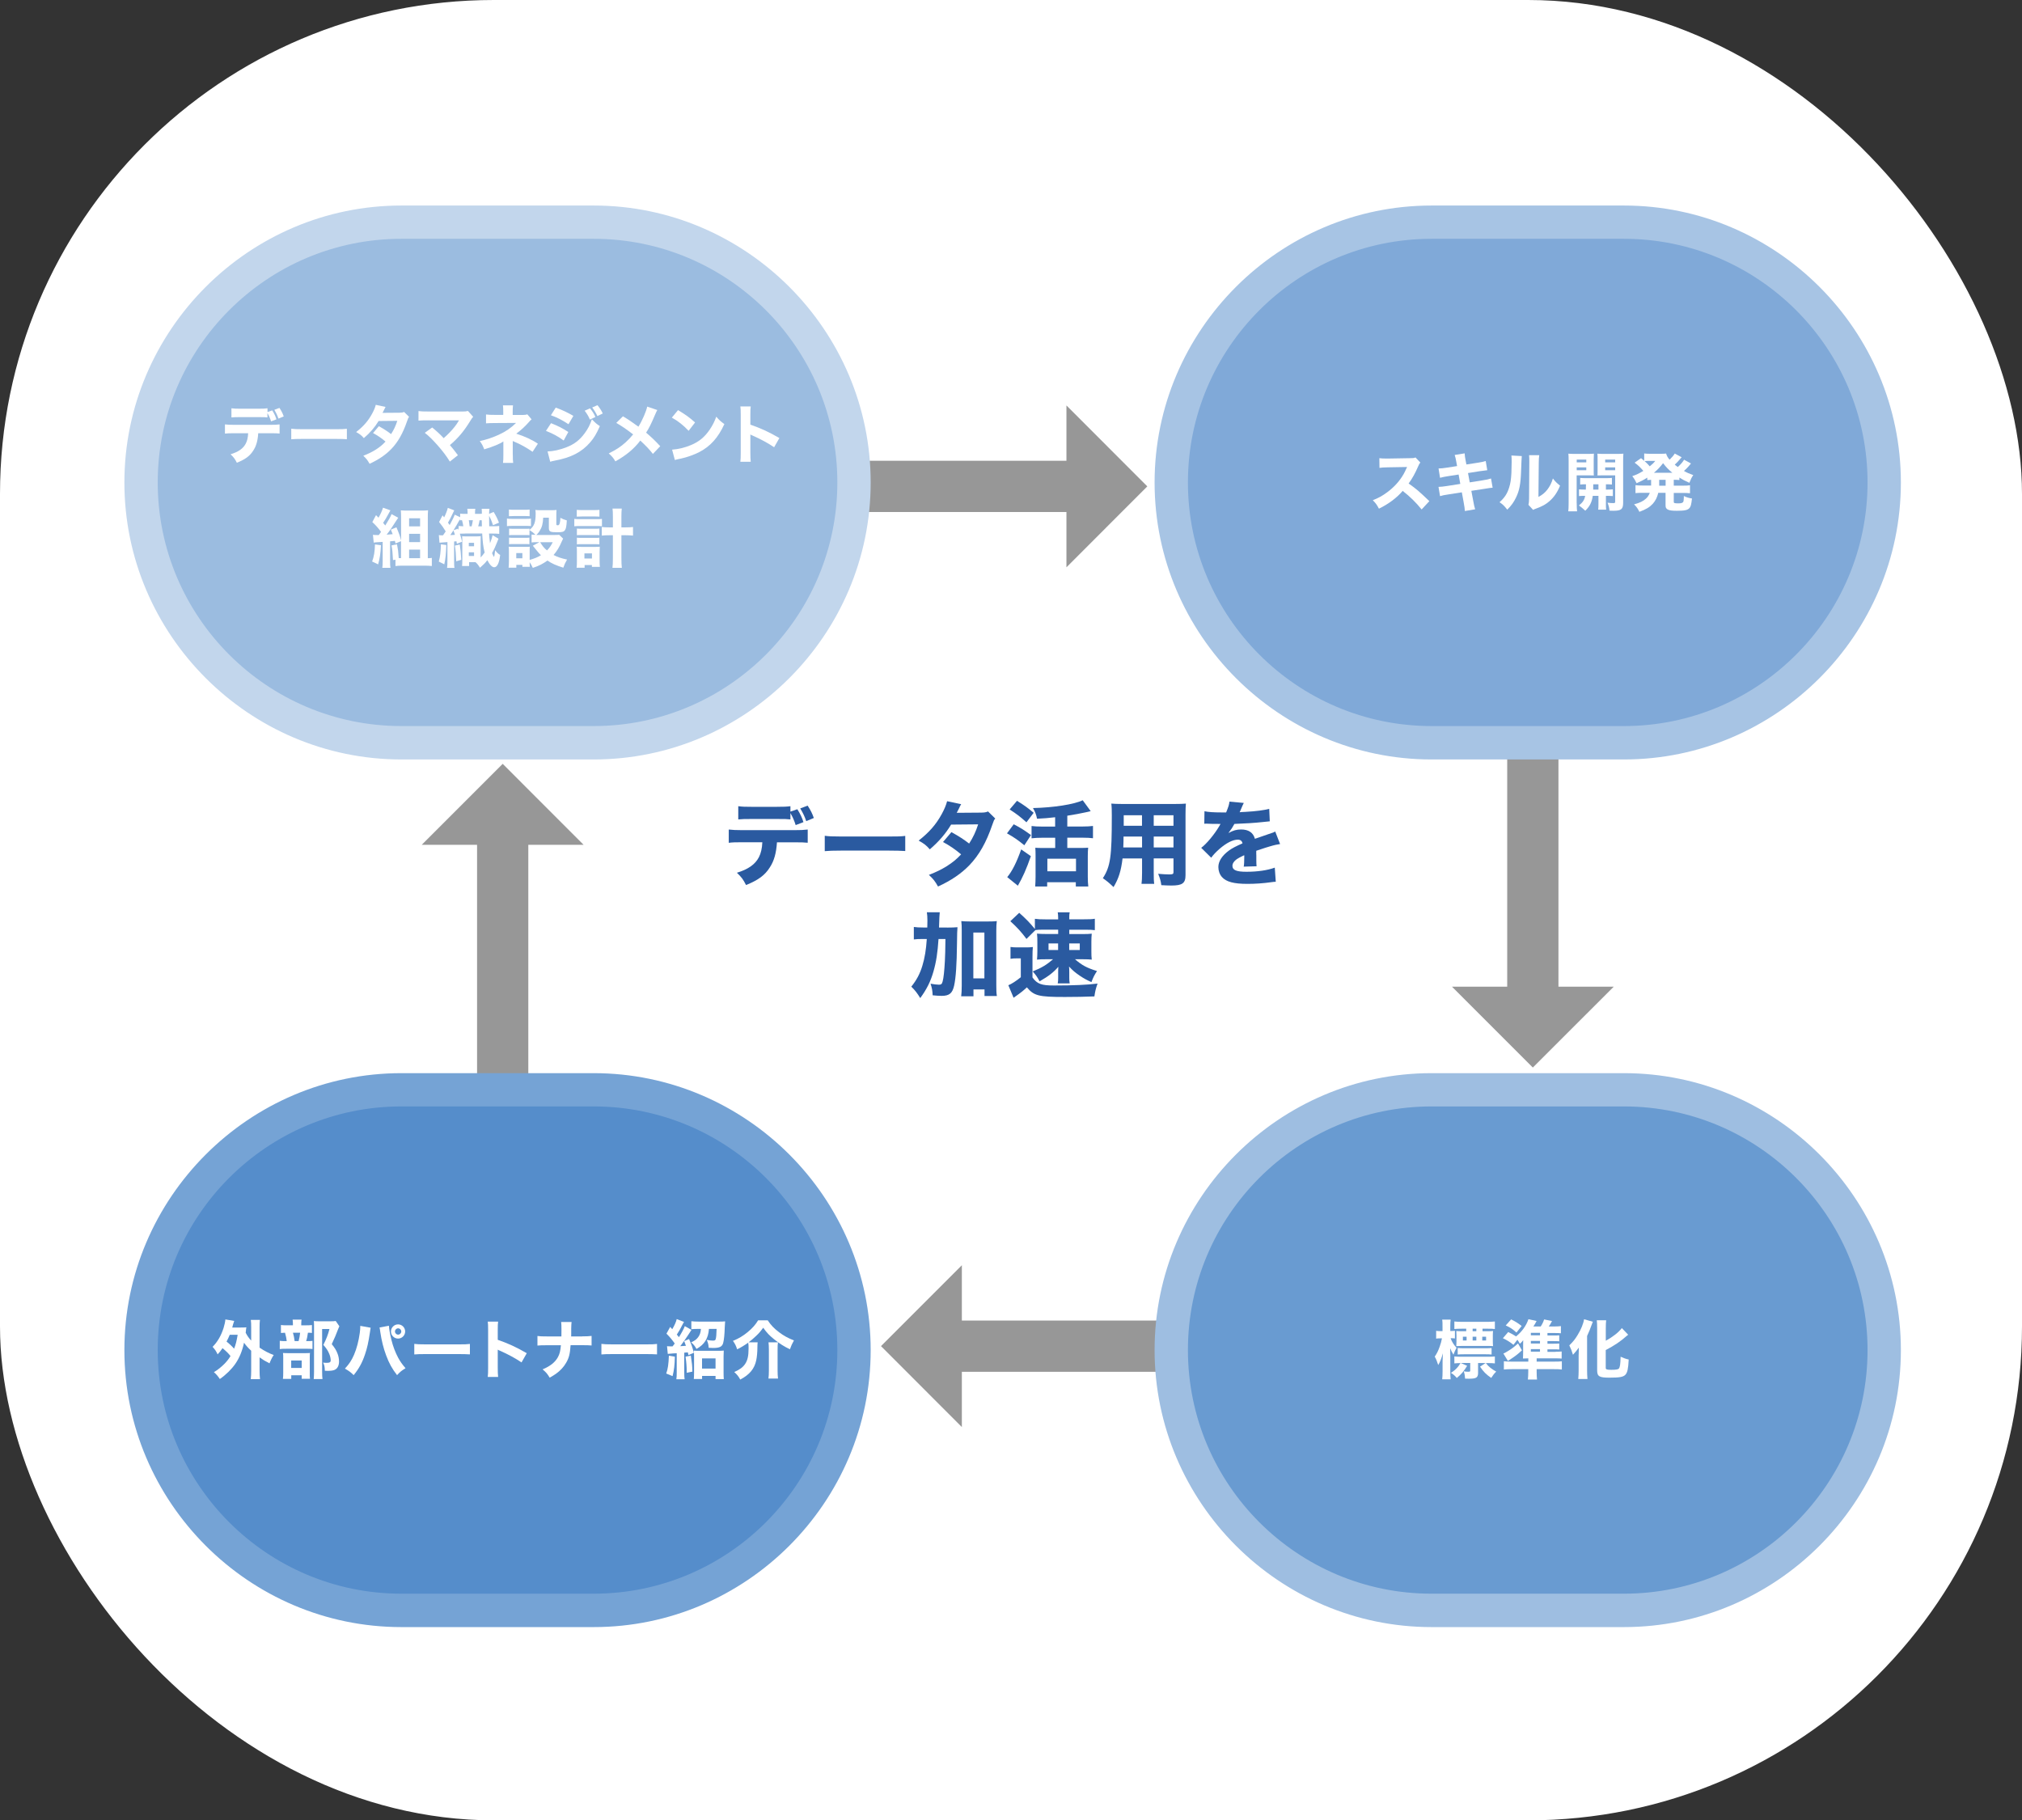 <?xml version="1.0" encoding="UTF-8"?>
<svg id="_レイヤー_2" data-name="レイヤー 2" xmlns="http://www.w3.org/2000/svg" viewBox="0 0 327.54 294.84">
  <rect x="0" y="0" width="327.54" height="294.84" fill="#333333" stroke="none"/>
  <defs>
    <style>
      .cls-1 {
        fill: #979797;
      }

      .cls-2 {
        fill: #9bbce0;
      }

      .cls-3 {
        fill: #fff;
      }

      .cls-4 {
        fill: #9ebee1;
      }

      .cls-5 {
        fill: #558dcb;
      }

      .cls-6 {
        fill: #2a5aa0;
      }

      .cls-7 {
        fill: #75a3d5;
      }

      .cls-8 {
        fill: #80a9d8;
      }

      .cls-9 {
        fill: #699bd1;
      }

      .cls-10 {
        fill: #c2d6ec;
      }

      .cls-11 {
        fill: #a7c4e4;
      }

      .cls-12 {
        fill: none;
        stroke: #979797;
        stroke-linecap: square;
        stroke-miterlimit: 10;
        stroke-width: 8.3px;
      }
    </style>
  </defs>
  <g id="_レイヤー_1-2" data-name="レイヤー 1">
    <g>
      <rect class="cls-3" y="0" width="327.54" height="294.84" rx="80" ry="80"/>
      <g>
        <line class="cls-12" x1="103.79" y1="78.78" x2="174.51" y2="78.78"/>
        <polygon class="cls-1" points="172.75 65.67 172.75 91.89 185.85 78.78 172.75 65.67"/>
      </g>
      <g>
        <line class="cls-12" x1="216.58" y1="218.04" x2="154.05" y2="218.04"/>
        <polygon class="cls-1" points="155.81 231.14 155.81 204.93 142.71 218.03 155.81 231.14"/>
      </g>
      <g>
        <line class="cls-12" x1="248.3" y1="115.25" x2="248.3" y2="161.57"/>
        <polygon class="cls-1" points="261.41 159.81 235.2 159.81 248.3 172.91 261.41 159.81"/>
      </g>
      <g>
        <line class="cls-12" x1="81.43" y1="180.66" x2="81.43" y2="135.07"/>
        <polygon class="cls-1" points="68.32 136.83 94.53 136.83 81.43 123.72 68.32 136.83"/>
      </g>
      <g>
        <path class="cls-2" d="m65,120.3c-23.25,0-42.16-18.91-42.16-42.16s18.91-42.16,42.16-42.16h31.17c23.25,0,42.16,18.91,42.16,42.16s-18.91,42.16-42.16,42.16h-31.17Z"/>
        <path class="cls-10" d="m96.18,38.68c21.76,0,39.46,17.7,39.46,39.46s-17.7,39.46-39.46,39.46h-31.17c-21.76,0-39.46-17.7-39.46-39.46s17.7-39.46,39.46-39.46h31.17m0-5.39h-31.17c-24.67,0-44.86,20.19-44.86,44.86s20.19,44.86,44.86,44.86h31.17c24.67,0,44.86-20.19,44.86-44.86s-20.19-44.86-44.86-44.86h0Z"/>
      </g>
      <g>
        <path class="cls-9" d="m231.88,260.83c-23.25,0-42.16-18.91-42.16-42.16s18.91-42.16,42.16-42.16h31.17c23.25,0,42.16,18.91,42.16,42.16s-18.91,42.16-42.16,42.16h-31.17Z"/>
        <path class="cls-4" d="m263.06,179.21c21.76,0,39.46,17.7,39.46,39.46s-17.7,39.46-39.46,39.46h-31.17c-21.76,0-39.46-17.7-39.46-39.46s17.7-39.46,39.46-39.46h31.17m0-5.39h-31.17c-24.67,0-44.86,20.19-44.86,44.86s20.19,44.86,44.86,44.86h31.17c24.67,0,44.86-20.19,44.86-44.86s-20.19-44.86-44.86-44.86h0Z"/>
      </g>
      <g>
        <path class="cls-8" d="m231.88,120.3c-23.25,0-42.16-18.91-42.16-42.16s18.91-42.16,42.16-42.16h31.17c23.25,0,42.16,18.91,42.16,42.16s-18.91,42.16-42.16,42.16h-31.17Z"/>
        <path class="cls-11" d="m263.06,38.68c21.76,0,39.46,17.7,39.46,39.46s-17.7,39.46-39.46,39.46h-31.17c-21.76,0-39.46-17.7-39.46-39.46s17.7-39.46,39.46-39.46h31.17m0-5.39h-31.17c-24.67,0-44.86,20.19-44.86,44.86s20.19,44.86,44.86,44.86h31.17c24.67,0,44.86-20.19,44.86-44.86s-20.19-44.86-44.86-44.86h0Z"/>
      </g>
      <g>
        <path class="cls-5" d="m65,260.83c-23.25,0-42.16-18.91-42.16-42.16s18.91-42.16,42.16-42.16h31.17c23.25,0,42.16,18.91,42.16,42.16s-18.91,42.16-42.16,42.16h-31.17Z"/>
        <path class="cls-7" d="m96.18,179.21c21.76,0,39.46,17.7,39.46,39.46s-17.7,39.46-39.46,39.46h-31.17c-21.76,0-39.46-17.7-39.46-39.46s17.7-39.46,39.46-39.46h31.17m0-5.39h-31.17c-24.67,0-44.86,20.19-44.86,44.86s20.19,44.86,44.86,44.86h31.17c24.67,0,44.86-20.19,44.86-44.86s-20.19-44.86-44.86-44.86h0Z"/>
      </g>
      <g>
        <path class="cls-3" d="m41.83,70.17c-.08,1.22-.32,2.08-.81,2.82-.55.87-1.3,1.42-2.65,1.96-.33-.64-.49-.86-1.02-1.37,1.28-.39,2.05-.93,2.47-1.75.22-.41.35-.98.38-1.66h-2.29c-.69,0-1.05.01-1.47.06v-1.49c.48.05.79.07,1.49.07h5.83c.73,0,1.03-.01,1.53-.07v1.48c-.47-.04-.65-.05-1.5-.05h-1.95Zm1.5-2.56c-.38-.04-.57-.05-1.51-.05h-2.86c-.68,0-1.1.01-1.47.05v-1.48c.48.06.75.07,1.49.07h2.81c.82,0,1.11-.01,1.54-.07v.61l.77-.27c.35.57.52.93.68,1.45l-.87.33c-.14-.48-.36-.96-.59-1.34v.7Zm1.78.2c-.19-.55-.33-.85-.67-1.43l.83-.31c.34.53.52.88.69,1.38l-.85.35Z"/>
        <path class="cls-3" d="m47.18,69.44c.46.06.84.08,1.89.08h5.23c1.04,0,1.42-.01,1.89-.07v1.69c-.41-.03-1.09-.05-1.9-.05h-5.22c-.9,0-1.49.02-1.89.06v-1.71Z"/>
        <path class="cls-3" d="m62.46,65.9c-.1.18-.13.23-.27.53-.09.19-.12.26-.23.44l2.73-.02c.36-.01.54-.03.77-.13l.81.8c-.14.17-.15.19-.33.7-.68,1.99-1.48,3.39-2.57,4.52-.91.94-2.04,1.7-3.5,2.38-.35-.62-.53-.84-1.02-1.3.86-.34,1.36-.59,1.97-.96.69-.44,1.12-.79,1.63-1.34-.7-.59-1.25-.96-2.02-1.38l.94-1.11c.91.51,1.39.83,1.98,1.28.44-.68.75-1.34,1.01-2.15l-3.03.03c-.63,1.03-1.35,1.88-2.39,2.77-.42-.48-.63-.63-1.25-.98,1.18-.92,1.94-1.79,2.58-2.96.3-.55.5-1.02.6-1.45l1.58.34Z"/>
        <path class="cls-3" d="m69.36,68.08c-.82,0-1.12.01-1.57.05v-1.55c.43.06.8.07,1.6.07h5.62c.38,0,.55-.02.79-.09l.85.95c-.16.17-.22.25-.46.64-.99,1.64-1.99,2.83-3.31,3.94.48.56.73.89,1.3,1.64l-1.31,1.03c-.6-.97-1.14-1.67-1.99-2.64-.82-.92-1.32-1.42-2.07-2.02l1.2-.86c.8.65,1.37,1.19,1.86,1.73.67-.59,1.22-1.15,1.71-1.76.3-.37.5-.66.7-1.01q.06-.1.07-.12h-5Z"/>
        <path class="cls-3" d="m83.07,73.67c0,.65.01.98.06,1.31h-1.65c.05-.36.06-.69.06-1.32v-2.16c-.53.38-1.68.86-3.1,1.28-.25-.63-.35-.83-.72-1.34,1.07-.23,2.07-.56,3.09-1.03,1.12-.51,1.99-1.12,2.79-1.91l-3.43.02c-.67,0-1.05.02-1.44.05v-1.44c.47.06.7.07,1.46.07h1.33v-.46c0-.53-.01-.8-.05-1.08h1.63c-.04.33-.05.63-.05,1.06v.49h1.69c.3,0,.5-.03.68-.1l.69.81q-.17.13-.45.46c-.61.69-1.28,1.31-2.03,1.86,1.37.44,2.63,1.02,3.5,1.63l-.86,1.31c-.98-.68-1.93-1.21-2.96-1.64-.12-.04-.14-.06-.25-.11v2.25Z"/>
        <path class="cls-3" d="m89.25,68.54c1.14.44,1.9.84,2.81,1.43l-.75,1.38c-.85-.63-1.77-1.13-2.87-1.56l.82-1.25Zm-.56,4.58c.93-.02,1.99-.26,3.08-.68,1.27-.5,2.13-1.16,2.93-2.25.55-.74.86-1.35,1.18-2.28.58.61.76.76,1.29,1.11-.54,1.23-.95,1.92-1.58,2.64-1.37,1.58-3.09,2.46-5.73,2.95-.32.06-.52.11-.73.18l-.43-1.66Zm1.34-7.1c1.12.41,1.97.83,2.85,1.34l-.79,1.35c-1.02-.67-1.89-1.12-2.85-1.45l.79-1.25Zm5.56.13c.39.49.6.82.86,1.39l-.89.42c-.25-.57-.43-.88-.85-1.44l.88-.38Zm1.19-.52c.35.41.65.88.86,1.34l-.87.42c-.23-.49-.43-.84-.84-1.39l.85-.37Z"/>
        <path class="cls-3" d="m106.48,66.4c-.12.22-.18.32-.38.8-.63,1.49-.98,2.18-1.44,2.88.95.81,1.37,1.21,2.29,2.19l-1.19,1.25c-.55-.71-1.11-1.3-2.04-2.16-1,1.32-2.26,2.38-4.04,3.37-.32-.56-.49-.76-1.07-1.29,1.21-.6,1.92-1.06,2.74-1.8.45-.41.84-.82,1.21-1.28-1.16-.89-1.85-1.36-2.73-1.86l1.08-1.07c.89.53,1.28.8,2.51,1.68.62-.99,1.27-2.5,1.42-3.25l1.63.55Z"/>
        <path class="cls-3" d="m109.84,66.43c1.33.81,1.92,1.24,2.75,2l-1.04,1.35c-.86-.91-1.72-1.59-2.72-2.14l1.01-1.22Zm-.97,6.4c.95-.06,2.13-.34,3.08-.75,1.31-.55,2.23-1.32,3.04-2.53.46-.69.74-1.25,1.04-2.06.49.57.67.74,1.31,1.2-1.02,2.21-2.24,3.57-4.04,4.52-.83.43-2.01.86-3.01,1.07q-.26.05-.45.09c-.24.05-.3.07-.52.14l-.45-1.69Z"/>
        <path class="cls-3" d="m119.93,74.79c.05-.39.06-.75.06-1.46v-6.12c0-.73-.01-1.02-.06-1.38h1.68c-.05.39-.06.63-.06,1.38v1.57c1.6.55,3.02,1.19,4.7,2.17l-.85,1.49c-.92-.63-2.27-1.36-3.46-1.88-.2-.08-.24-.1-.39-.19v2.98c0,.66.02,1.04.06,1.44h-1.68Z"/>
        <path class="cls-3" d="m61.71,88.31c-.07,1.38-.19,2.16-.46,3.1l-.97-.46c.3-.8.43-1.6.46-2.77l.97.13Zm2.37-.25c-.05-.22-.06-.28-.11-.46-.1.01-.19.02-.24.03q-.22.02-.54.05v3.16c0,.56,0,.8.06,1.13h-1.32c.05-.34.06-.59.06-1.13v-3.07q-.16.01-.96.06c-.19.01-.31.02-.49.06l-.13-1.27c.18.03.34.04.68.04h.27c.16-.2.23-.3.37-.51-.47-.64-.94-1.16-1.42-1.59l.6-1.12c.2.2.26.26.4.41.31-.52.63-1.21.73-1.62l1.2.43q-.06.1-.26.48c-.39.73-.55.98-.92,1.55q.14.18.35.42c.59-.93.86-1.43,1.02-1.84l1.08.59c-.08.11-.14.2-.29.43-.54.87-1.23,1.88-1.59,2.31.23-.01.55-.04.98-.08-.1-.28-.14-.37-.3-.74l.91-.37c.39.92.58,1.42.75,2.13v-3.82c0-.39-.01-.7-.04-1.06.35.03.63.04,1.03.04h2.31c.48,0,.82-.01,1.07-.05-.03.39-.04.68-.04,1.13v6.63h.09c.21,0,.41-.02.56-.05v1.32c-.32-.04-.71-.06-1.12-.06h-3.69c-.4,0-.79.02-1.08.06v-1.03l-.4.07c-.05-1.09-.11-1.74-.24-2.38l.89-.18c.17.88.2,1.07.28,2.24h.37v-2.75l-.92.39Zm2.19-2.8h1.78v-1.31h-1.78v1.31Zm0,2.55h1.78v-1.35h-1.78v1.35Zm0,2.6h1.78v-1.39h-1.78v1.39Z"/>
        <path class="cls-3" d="m72.3,88.28c-.06,1.52-.12,2.13-.33,3.12l-.89-.44c.22-.8.32-1.62.34-2.8l.88.12Zm3.08-1.86c-.32,0-.65.01-.89.02.21.69.24.77.36,1.3l-.84.33-.07-.4c-.22.02-.34.04-.38.04v2.98c0,.67,0,.97.06,1.29h-1.2c.05-.33.06-.64.06-1.29v-2.89c-.74.05-1.18.08-1.29.1l-.1-1.23c.17.03.27.04.49.04.03,0,.12,0,.19-.01.25-.35.26-.37.43-.63-.32-.54-.65-1-1.07-1.52l.56-1.08.26.33c.25-.5.53-1.22.59-1.54l1.04.4q-.12.21-.38.79c-.19.4-.38.78-.63,1.2q.17.24.27.39c.42-.75.7-1.32.82-1.68l.88.41v-.58c.22.03.38.04.63.04h.58c0-.45-.01-.57-.05-.82h1.3c-.04.24-.05.36-.05.82h.5c.3,0,.41,0,.61-.02,0-.5-.01-.55-.03-.8h1.26c-.04.3-.05.43-.06.82l.74-.31c.37.62.61,1.07.86,1.74l-.97.4c-.22-.69-.37-1.04-.63-1.51,0,.8,0,.88.02,1.69h.46c.6,0,.87-.01,1.16-.05v1.28c-.35-.04-.58-.05-1.16-.05h-.49q.01.3.16,1.57c.2-.51.36-1,.42-1.3l.95.56q-.05.12-.19.49c-.2.54-.6,1.41-.85,1.85.12.29.28.61.3.61.06,0,.14-.44.2-1.09.31.41.45.55.81.78-.14,1.3-.49,1.99-.96,1.99-.34,0-.72-.39-1.12-1.15-.37.49-.5.61-1.19,1.23-.2-.35-.44-.67-.72-.9h-1.04v.62h-1.14c.03-.25.04-.54.04-.89v-3.05c0-.46-.01-.63-.03-.89.16.02.28.03.63.03h1.75c.26,0,.42-.01.64-.03-.02.22-.02.38-.02.9v2.54c.24-.25.39-.43.65-.79-.23-.93-.32-1.67-.4-3.09h-2.71Zm-2.11-.24c-.07.12-.12.2-.33.49.28-.01.53-.02.75-.04-.07-.25-.09-.33-.24-.72q-.05.08-.19.28Zm1.03-.98c.25.02.41.03.75.04-.05-.33-.11-.66-.21-.99-.14.01-.19.01-.33.03v-.19c-.54.97-.58,1.04-1.05,1.79l.74-.26c.04.11.06.15.09.25v-.67Zm.18,3c.12.84.18,1.36.24,2.47l-.82.24c-.05-1.27-.09-1.73-.21-2.54l.79-.17Zm1.92-2.95c.07-.28.15-.66.2-.99h-.66c.05.28.06.33.13.99h.33Zm-.46,3.23h.85v-.56h-.85v.56Zm0,1.57h.85v-.59h-.85v.59Zm2.12-4.8c0-.44,0-.54-.02-.98-.09,0-.13-.01-.35-.01-.06.37-.11.57-.23.99h.6Z"/>
        <path class="cls-3" d="m82.12,83.99c.25.04.44.05.84.05h2.21c.43,0,.62-.01.84-.04v1.21c-.25-.03-.32-.03-.8-.03h-2.25c-.37,0-.6.01-.84.04v-1.23Zm4,2.59c.22.03.33.04.63.04-.31-.3-.66-.58-.98-.77v.84c-.22-.03-.32-.03-.63-.03h-2.02c-.31,0-.46.01-.65.03v-1.07c.2.02.33.03.65.03h2.02c.34,0,.46,0,.63-.03v.21c.76-.59,1-1.22,1-2.6,0-.24,0-.4-.05-.63.26.03.49.04.82.04h1.75c.36,0,.59-.01.86-.04-.02.23-.03.46-.03.82v1.5c0,.12.06.16.27.16q.35,0,.39-1.21c.36.2.63.3,1.04.42-.06.97-.13,1.35-.32,1.6-.19.26-.44.32-1.28.32-1.11,0-1.31-.11-1.31-.71v-1.65h-.92c-.04.97-.19,1.54-.58,2.16-.17.26-.29.41-.53.64h3c.37,0,.57-.01.7-.03l.64.62q-.06.12-.21.44c-.42.98-.79,1.58-1.34,2.21.63.33,1.25.55,2.19.74-.29.5-.44.83-.61,1.32-1.21-.38-1.91-.7-2.57-1.16-.71.52-1.39.87-2.37,1.19-.17-.38-.29-.6-.51-.92,0,.42.01.52.03.75h-1.21v-.32h-.98v.46h-1.25c.03-.34.05-.67.05-1.02v-1.58c0-.33,0-.52-.04-.8.25.02.44.03.79.03h1.97c.38,0,.5,0,.66-.03-.02.21-.02.35-.02.72v1.42c.71-.2,1.3-.43,1.83-.76-.23-.22-.37-.38-.52-.56q-.68-.86-.8-.98l1.06-.57h-.43c-.35,0-.58.01-.83.04v-1.27Zm-3.68-4.05c.29.03.46.04.9.04h1.55c.44,0,.61-.01.9-.04v1.08c-.29-.02-.49-.03-.9-.03h-1.55c-.39,0-.65.01-.9.03v-1.08Zm.02,4.55c.2.02.33.03.65.03h2.02c.33,0,.46-.01.63-.03v1.07c-.22-.03-.31-.03-.65-.03h-2.01c-.32,0-.43,0-.64.03v-1.07Zm1.17,3.35h.99v-.85h-.99v.85Zm3.87-2.61c.38.63.62.93,1.11,1.33.39-.4.61-.71.93-1.33h-2.04Z"/>
        <path class="cls-3" d="m93.03,84.04c.25.04.49.05.87.05h2.74c.4,0,.61-.01.87-.04v1.19c-.23-.03-.4-.04-.87-.04h-2.75c-.34,0-.58.01-.86.04v-1.2Zm1.67,7.92h-1.3c.04-.29.05-.6.05-.98v-1.63c0-.33,0-.51-.04-.8.21.03.33.03.73.03h2.38c.31,0,.46-.01.64-.03-.02.23-.03.45-.03.79v1.57c0,.4.01.68.05.91h-1.3v-.3h-1.18v.44Zm-1.27-9.38c.27.03.48.04.92.04h1.84c.44,0,.63-.01.91-.04v1.1c-.27-.02-.51-.03-.91-.03h-1.84c-.39,0-.66.01-.92.03v-1.1Zm.02,3.03c.23.03.31.03.65.03h2.36c.36,0,.41,0,.63-.03v1.08c-.22-.03-.3-.03-.63-.03h-2.36c-.32,0-.43,0-.65.03v-1.08Zm0,1.48c.18.02.32.03.65.03h2.36c.34,0,.42,0,.63-.03v1.08c-.19-.02-.31-.03-.65-.03h-2.35c-.32,0-.42,0-.64.03v-1.08Zm1.22,3.37h1.22v-.83h-1.22v.83Zm4.61-6.81c0-.62-.01-.89-.06-1.28h1.5c-.04.37-.06.67-.06,1.28v1.77h.62c.57,0,.91-.02,1.26-.06v1.39c-.43-.04-.8-.06-1.28-.06h-.6v3.68c0,.73.02,1.16.07,1.6h-1.52c.05-.39.07-.83.07-1.6v-3.68h-.52c-.44,0-.91.02-1.28.06v-1.39c.33.04.71.06,1.27.06h.53v-1.77Z"/>
      </g>
      <g>
        <path class="cls-3" d="m230.29,82.52c-.88-1.1-1.91-2.11-3.07-3.01-.92,1.09-2.28,2.12-3.85,2.88-.34-.65-.49-.85-.99-1.37.91-.36,1.52-.69,2.29-1.26,1.14-.83,2.05-1.83,2.71-2.99.13-.23.31-.6.55-1.13l-3.02.05c-.86.02-1.05.03-1.45.09l-.02-1.57c.33.05.62.06,1.26.06h.2l3.52-.06c.57,0,.62-.01.87-.12l.79.83c-.13.14-.22.28-.34.58-.5,1.16-.96,1.99-1.56,2.81,1.33.95,1.59,1.18,3.36,2.86l-1.25,1.34Z"/>
        <path class="cls-3" d="m235.92,74.88q-.15-.86-.28-1.19l1.62-.26c.01.33.05.63.16,1.19l.12.61,1.82-.28c.67-.1.91-.16,1.31-.28l.25,1.49q-.45.04-1.3.17l-1.82.29.28,1.51,2.07-.33c.68-.1.96-.17,1.38-.3l.26,1.49q-.36.02-1.35.19l-2.1.32.29,1.54c.14.81.2,1.03.33,1.45l-1.67.28c-.01-.3-.07-.78-.2-1.45l-.29-1.58-2.23.35c-.64.1-.88.14-1.3.27l-.25-1.5c.42-.01.68-.04,1.36-.14l2.17-.34-.27-1.52-1.61.25c-.72.11-.84.14-1.4.28l-.24-1.51c.46-.01.64-.03,1.39-.14l1.61-.25-.11-.59Z"/>
        <path class="cls-3" d="m246.51,73.89q-.04.31-.11,2.34c-.07,2.15-.27,3.22-.82,4.35-.36.75-.74,1.29-1.42,1.97-.5-.63-.69-.82-1.25-1.21.79-.7,1.24-1.36,1.55-2.37.22-.68.31-1.28.37-2.38.02-.51.04-1.21.04-1.77s-.01-.77-.04-1.04l1.67.09Zm2.83-.15c-.06.42-.07.55-.08,1.25l-.05,5.5c.64-.35,1.02-.66,1.42-1.16.42-.54.7-1.09.92-1.83.42.54.59.7,1.16,1.16-.43,1.07-.98,1.87-1.71,2.51-.6.52-1.13.82-2.18,1.21-.26.09-.34.12-.47.21l-.76-.82c.07-.29.09-.5.1-.99l.04-5.81v-.29c0-.45-.01-.69-.04-.95h1.67Z"/>
        <path class="cls-3" d="m255.41,81.51c0,.62.02,1,.06,1.31h-1.43c.04-.32.06-.66.06-1.33v-6.83c0-.57-.01-.85-.04-1.18.28.03.55.04,1.05.04h2.03c.55,0,.79-.01,1.05-.04-.02.32-.03.58-.03.96v1.66c0,.5,0,.67.02.91-.24-.01-.58-.02-.9-.02h-1.88v4.51Zm0-6.62h1.55v-.45h-1.55v.45Zm0,1.27h1.55v-.46h-1.55v.46Zm.37,3.1c.32.03.55.04,1.11.04q.01-.33.02-.86c-.42,0-.67.01-.94.04v-1.07c.27.03.57.04,1.07.04h2.95c.53,0,.84-.01,1.12-.04v1.07c-.28-.03-.5-.04-.97-.04v.86c.58,0,.8-.01,1.12-.04v1.09c-.34-.03-.56-.04-1.12-.04v1.36c0,.48.01.67.04.88h-1.29c.03-.26.04-.42.04-.88v-1.36h-.92c-.15,1.03-.47,1.68-1.21,2.41q-.57-.53-1.03-.85c.64-.51.89-.91,1.01-1.56-.51,0-.76.01-1,.04v-1.09Zm2.31-.82q0,.19-.01.52v.34h.85v-.86h-.84Zm4.84,2.99c0,1.05-.31,1.3-1.61,1.3-.24,0-.34,0-.6-.02-.06-.56-.13-.82-.32-1.29.38.05.59.07.93.07.26,0,.31-.04.31-.26v-4.24h-1.97c-.36,0-.56.01-.9.02.02-.26.02-.44.02-.91v-1.66c0-.38,0-.66-.03-.96.28.03.53.04,1.05.04h2.11c.51,0,.78-.01,1.05-.04-.03.36-.04.62-.04,1.16v6.79Zm-2.91-6.54h1.62v-.45h-1.62v.45Zm0,1.27h1.62v-.46h-1.62v.46Z"/>
        <path class="cls-3" d="m267.46,78.67c0-.12,0-.18,0-.95-.24.01-.38.02-.62.04v-.4c-.54.35-.93.55-1.73.91-.21-.45-.38-.74-.7-1.15.7-.24,1.04-.4,1.79-.85-.54-.63-.88-.94-1.41-1.33l1.04-.73c.27.23.35.3.51.43v-1.19c.23.03.5.05.91.05h1.77c.47,0,.63-.01.87-.04.11.39.26.64.56,1,.38-.37.66-.7.84-1l1.12.6q-.06.06-.23.26c-.26.32-.6.68-.89.94.19.16.29.24.5.38.44-.4.79-.8,1.01-1.18l1.12.61q-.08.08-.43.51c-.16.18-.46.49-.71.7.53.3.85.44,1.51.67-.27.39-.38.62-.63,1.25-.81-.36-1.08-.51-1.62-.85v.4c-.3-.03-.56-.04-.91-.04v.95h1.51c.53,0,.79-.01,1.12-.06v1.29c-.33-.04-.63-.05-1.12-.05h-1.51v1.36c0,.19.02.24.13.28.08.03.3.05.56.05.48,0,.68-.05.82-.2.05-.05.09-.2.1-.41,0-.02,0-.12.02-.33,0-.05,0-.13,0-.25.49.23.84.33,1.32.4-.11,1-.19,1.27-.39,1.53-.28.35-.79.46-2.04.46-.75,0-1.18-.05-1.44-.18-.18-.08-.3-.2-.36-.35-.04-.1-.05-.2-.05-.48v-1.9h-1.18c-.17.72-.45,1.29-.89,1.78-.52.56-1.07.89-2.17,1.3-.25-.52-.46-.82-.86-1.21.94-.25,1.47-.51,1.93-.93.29-.26.46-.54.62-.94h-1.2c-.49,0-.79.01-1.12.05v-1.29c.33.05.59.06,1.12.06h1.39Zm-.5-4.02c-.18,0-.42.01-.56.03.39.36.59.55.84.85.54-.44.63-.55.9-.88h-1.18Zm3.94,1.92c-.63-.51-.98-.87-1.5-1.55-.51.66-.92,1.09-1.48,1.55h2.97Zm-2.13,1.15q0,.76,0,.95h1.04v-.95h-1.03Z"/>
      </g>
      <g>
        <path class="cls-3" d="m40.67,218.76c-.49-.45-.83-.84-1.14-1.28-.29,1.34-.74,2.44-1.39,3.39-.62.9-1.51,1.78-2.53,2.49-.32-.48-.59-.8-.96-1.11.63-.37,1.19-.83,1.75-1.39.36-.38.66-.75.94-1.22-.37-.46-.62-.71-1.29-1.28-.33.48-.46.64-.8,1.01-.25-.54-.4-.76-.81-1.22.83-.85,1.38-1.82,1.78-3.07.14-.45.27-1.03.29-1.37l1.43.24c-.05.14-.09.27-.18.55-.02.08-.07.26-.14.52h1.43c.39,0,.58-.01.86-.03-.04.2-.05.31-.08.61q-.01.12-.03.27c.28.53.5.84.89,1.27v-2.12c0-.58-.01-.85-.06-1.24h1.48c-.05.4-.06.64-.06,1.24v3.26c.76.52,1.57.94,2.29,1.19-.28.41-.48.83-.68,1.35-.82-.42-1-.54-1.61-.97v2.1c0,.65.02.96.07,1.43h-1.5c.05-.46.07-.84.07-1.43v-3.18Zm-3.45-2.58c-.18.43-.3.71-.52,1.11.44.35.89.77,1.22,1.16.28-.7.41-1.26.58-2.26h-1.28Z"/>
        <path class="cls-3" d="m49.61,214.66c.45,0,.66-.01.92-.04v1.28c-.17-.03-.32-.04-.65-.04-.08.58-.14.91-.29,1.36h.17c.43,0,.66-.01.86-.04v1.32c-.22-.03-.49-.04-.79-.04h-3.46c-.52,0-.75.01-1.05.05v-1.34c.28.04.52.05,1.06.05h.06c-.03-.39-.14-.94-.27-1.36-.33.01-.46.02-.66.04v-1.29c.24.04.46.05.98.05h.96v-.23c0-.27-.02-.49-.05-.69h1.45c-.03.21-.05.4-.05.68v.24h.83Zm-2.44,8.68h-1.34c.04-.32.05-.57.05-.99v-2.37c0-.39,0-.61-.04-.84.25.02.45.03.84.03h2.78c.44,0,.61-.01.75-.03-.02.19-.03.31-.03.71v2.71c0,.34,0,.55.04.76h-1.35v-.57h-1.69v.58Zm0-1.77h1.7v-1.21h-1.7v1.21Zm1.2-4.35c.13-.51.19-.84.25-1.36h-1.17c.13.44.19.71.28,1.36h.64Zm6.6-2.4c-.07.14-.11.24-.19.44-.28.76-.64,1.62-1.04,2.45.52.65.72.98.91,1.47.18.42.27.92.27,1.35,0,.69-.28,1.19-.77,1.37-.26.1-.62.14-1.11.14-.09,0-.21,0-.42-.02-.02-.65-.07-.91-.28-1.32.22.03.38.04.55.04.51,0,.68-.1.68-.41,0-.29-.09-.7-.23-1.03-.21-.51-.43-.86-.96-1.47.49-.96.76-1.68.99-2.57h-1.19v6.88c0,.57.02.93.06,1.23h-1.42c.03-.37.05-.77.05-1.19v-7.38c0-.31,0-.53-.03-.83.28.03.51.04.85.04h1.86c.41,0,.6-.01.83-.05l.59.85Z"/>
        <path class="cls-3" d="m60.04,215.03q-.04.18-.13.86c-.22,1.49-.44,2.49-.79,3.5-.45,1.33-.96,2.27-1.83,3.34-.54-.52-.74-.67-1.42-1.05.71-.77,1.09-1.35,1.48-2.25.44-1.03.75-2.23.93-3.53.06-.44.08-.76.08-1.04v-.11l1.67.3Zm2.96-.3c.04.59.17,1.34.41,2.31.24.99.63,2.02,1.08,2.86.33.61.63,1.04,1.2,1.71-.64.39-.86.57-1.37,1.12-.8-1.02-1.29-1.91-1.77-3.2-.43-1.13-.75-2.45-.94-3.74-.05-.4-.09-.62-.13-.77l1.52-.29Zm2.63.93c0,.63-.52,1.15-1.15,1.15s-1.15-.52-1.15-1.15.52-1.15,1.15-1.15,1.15.51,1.15,1.15Zm-1.65,0c0,.28.23.51.51.51s.51-.23.51-.51-.23-.51-.51-.51-.51.23-.51.51Z"/>
        <path class="cls-3" d="m67.11,217.67c.46.06.84.08,1.89.08h5.23c1.04,0,1.42-.01,1.89-.07v1.69c-.41-.03-1.09-.05-1.9-.05h-5.22c-.9,0-1.49.02-1.89.06v-1.71Z"/>
        <path class="cls-3" d="m79.01,223.02c.05-.39.06-.75.06-1.46v-6.12c0-.73-.01-1.02-.06-1.38h1.68c-.05.39-.06.63-.06,1.38v1.57c1.6.55,3.02,1.19,4.7,2.17l-.85,1.49c-.92-.63-2.27-1.36-3.46-1.88-.2-.08-.24-.1-.39-.19v2.98c0,.66.02,1.04.06,1.44h-1.68Z"/>
        <path class="cls-3" d="m94.3,216.45c.72,0,.99-.01,1.53-.07v1.55c-.38-.04-.81-.05-1.51-.05h-1.89c-.1,1.44-.27,2.08-.73,2.86-.39.68-.95,1.28-1.64,1.77-.3.21-.53.35-1.02.63-.39-.65-.58-.87-1.15-1.34,1.27-.54,2.01-1.14,2.48-1.97.29-.54.4-.97.49-1.94h-2.33c-.66,0-1.08.01-1.47.05v-1.55c.48.06.67.07,1.5.07h2.38c.01-.55.01-.88.01-.99,0-.73-.01-1.03-.05-1.35h1.69q-.05.35-.06,1.05c0,.37,0,.67,0,.92q-.01.26-.01.37h1.81Z"/>
        <path class="cls-3" d="m97.42,217.67c.46.06.84.08,1.89.08h5.23c1.04,0,1.42-.01,1.89-.07v1.69c-.41-.03-1.09-.05-1.9-.05h-5.22c-.9,0-1.49.02-1.89.06v-1.71Z"/>
        <path class="cls-3" d="m109.32,219.73c-.03,1.36-.12,2.15-.37,3.16l-1.03-.42c.27-.73.38-1.52.43-2.89l.97.16Zm-1.28-1.69c.2.03.27.03.91.03.17-.22.18-.23.35-.46-.46-.65-.74-.99-1.34-1.6l.6-1.09.34.37c.38-.65.63-1.22.72-1.64l1.18.46c-.06.08-.09.14-.17.29-.41.82-.66,1.26-.99,1.76q.22.26.34.42c.44-.7.82-1.4.95-1.79l1.08.61c-.07.09-.11.15-.44.68-.52.8-.97,1.45-1.38,1.96.45-.02.65-.03.92-.06-.06-.2-.12-.36-.28-.76l.79-.34c.43,1.04.46,1.08.78,2.23l-.88.37q-.05-.22-.1-.44c-.31.03-.5.04-.58.05v3.19c0,.57.01.77.06,1.12h-1.34c.05-.34.06-.57.06-1.12v-3.1q-.14.01-.54.03-.72.05-.91.08l-.12-1.25Zm3.87,1.53c.2,1.36.22,1.59.25,2.59l-.92.19v-.24c0-.71-.06-1.5-.19-2.37l.86-.18Zm1.2-4.33c-.46,0-.83.02-1.12.05v-1.29c.35.04.77.06,1.2.06h3.27c.43,0,.77-.01,1-.04q-.03.21-.06.96c-.03,1.14-.12,2.04-.25,2.52-.16.62-.57.83-1.63.83-.17,0-.32-.01-.72-.03-.04-.53-.11-.84-.32-1.28.41.08.74.12.99.12.29,0,.4-.05.46-.23.08-.25.13-.76.15-1.67h-1.24c-.12,1.56-.72,2.52-2.02,3.25-.23-.44-.48-.74-.86-1.07.6-.28.85-.46,1.13-.83.27-.36.41-.77.45-1.35h-.44Zm.61,8.12h-1.33c.03-.32.04-.66.04-1.11v-2.52c0-.42-.01-.68-.04-.97.23.02.45.03.84.03h3.12c.46,0,.68-.01.89-.04-.02.26-.03.57-.03.99v2.55c0,.46.01.81.04,1.08h-1.34v-.51h-2.18v.49Zm0-1.69h2.19v-1.65h-2.19v1.65Z"/>
        <path class="cls-3" d="m122.73,217.42c-.03.25-.03.41-.04.8,0,.77-.08,1.62-.19,2.11-.29,1.37-1.07,2.32-2.59,3.12-.27-.51-.5-.8-.97-1.22.9-.4,1.38-.76,1.75-1.29.4-.59.57-1.3.57-2.52,0-.45,0-.66-.06-.95-.6.43-1.2.8-1.79,1.08-.2-.61-.34-.89-.68-1.37.95-.38,1.63-.8,2.39-1.42.76-.63,1.25-1.18,1.69-1.91h1.55c.51.77.99,1.29,1.85,1.94.75.57,1.46.95,2.4,1.32-.31.55-.44.83-.65,1.43-.91-.42-1.64-.89-2.52-1.58-.81-.65-1.23-1.09-1.81-1.91-.45.62-.7.91-1.15,1.33-.37.36-.83.75-1.22,1.04h1.48Zm3.29,0c-.05.33-.06.61-.06,1.19v3.39c0,.5.02.87.07,1.29h-1.55c.05-.39.07-.77.07-1.28v-3.42c0-.45-.02-.83-.06-1.17h1.53Z"/>
      </g>
      <g>
        <path class="cls-3" d="m233.67,214.82c0-.52,0-.81-.05-1.08h1.37c-.04.28-.06.58-.06,1.07v.77h.16c.25,0,.41-.01.59-.04v1.25c-.18-.03-.36-.04-.56-.04h-.14c.19.55.52,1.08.96,1.55-.21.38-.33.65-.5,1.12-.23-.36-.33-.58-.53-1.05.02.56.02.84.02,1.21v2.54c0,.54.02.94.06,1.29h-1.37c.04-.36.06-.76.06-1.29v-1.68c0-.22.02-.66.05-1.25-.24.87-.49,1.5-.76,1.9-.18-.58-.32-.94-.56-1.36.33-.48.54-.89.79-1.58.19-.52.31-.97.38-1.38h-.26c-.31,0-.51.01-.68.05v-1.27c.19.04.36.05.68.05h.35v-.76Zm2.84,5.96c-.28,0-.65.02-.92.05v-1.13c.32.04.59.05,1.12.05h4.33c.51,0,.79-.01,1.11-.04v1.12c-.31-.04-.63-.05-1.1-.05h-.36c.45.58.89.94,1.68,1.38-.32.31-.54.59-.81,1.02-.81-.55-1.26-1-1.81-1.82l.9-.59h-1.22v1.63c0,.34-.09.58-.27.71-.2.14-.53.2-1.18.2q-.07,0-.65-.01c-.03-.46-.08-.76-.22-1.19.26.05.49.07.67.07.34,0,.38-.02.38-.22v-1.2h-1.54l1.04.46c-.53.88-.92,1.34-1.67,1.97-.35-.4-.55-.57-.96-.83.53-.33.84-.6,1.19-1.04.12-.16.19-.25.37-.57h-.09Zm.3-5.57c-.54,0-.89.02-1.22.05v-1.22c.33.04.71.06,1.22.06h4.07c.53,0,.92-.02,1.27-.06v1.22c-.3-.04-.65-.05-1.17-.05h-.83v.41h.75c.39,0,.69-.01.96-.04-.03.21-.04.37-.04.72v.98c0,.35.01.54.04.75-.31-.02-.55-.03-.99-.03h-3.99c-.4,0-.7.01-.98.03.02-.21.03-.44.03-.72v-1.03c0-.27-.01-.52-.03-.7.27.03.56.04.95.04h.66v-.41h-.71Zm-.68,3.12c.32.04.59.05,1.07.05h3.34c.51,0,.76-.01,1.08-.04v1.05c-.3-.03-.53-.04-.99-.04h-3.45c-.5,0-.77.01-1.05.04v-1.06Zm.84-1.82v.61h.6v-.61h-.6Zm2.18-.89v-.41h-.6v.41h.6Zm0,1.5v-.61h-.6v.61h.6Zm1.58,0v-.61h-.62v.61h.62Z"/>
        <path class="cls-3" d="m252,218.94c.42,0,.68-.01.97-.04v1.15c-.27-.03-.54-.04-1.05-.04h-3v.53h2.88c.58,0,.87-.01,1.2-.05v1.33c-.39-.05-.73-.06-1.34-.06h-2.74v.42c0,.55.02.87.06,1.26h-1.48c.04-.4.06-.73.06-1.25v-.43h-2.61c-.61,0-.95.02-1.34.06v-1.34c.31.04.62.06,1.16.06h2.8v-.53c-.35,0-.61.01-.87.03.02-.35.03-.57.03-1.05v-1.18c0-.27,0-.55.01-.74-.19.26-.28.35-.54.58-.16-.3-.22-.4-.4-.66l-.64.83c-.59-.48-1.04-.75-1.71-1.07l.86-1c.57.28.85.43,1.27.71.95-.76,1.63-1.7,2.01-2.79l1.32.29c-.24.45-.28.53-.52.89h1.19c.27-.42.42-.74.55-1.14l1.28.26q-.07.12-.29.52c-.06.09-.12.2-.24.36h.91c.38,0,.79-.02,1.06-.06v1.16c-.27-.03-.53-.04-.89-.04h-1.29v.4h1.02c.52,0,.68-.01.89-.03v.97c-.24-.02-.41-.03-.89-.03h-1.02v.42h1.01c.47,0,.63-.01.9-.03v.97c-.29-.02-.46-.03-.89-.03h-1.02v.41h1.32Zm-5.47-.22c-.7.66-1.18,1.02-2.27,1.71l-.73-1.2c.16-.06.3-.13.51-.26.77-.45,1.15-.72,1.86-1.37l.64,1.12Zm-1.73-5.01c.72.36,1.07.58,1.69,1.06l-.84,1.06c-.64-.57-1.02-.82-1.74-1.15l.88-.98Zm4.66,2.57v-.4h-1.48v.4h1.48Zm-1.48,1.33h1.48v-.42h-1.48v.42Zm0,1.32h1.48v-.41h-1.48v.41Z"/>
        <path class="cls-3" d="m255.73,219.39c0-.26,0-.37.02-1.12-.21.31-.6.8-.95,1.16-.2-.65-.29-.91-.59-1.52.62-.6.94-1,1.36-1.7.54-.87.93-1.84,1.03-2.53l1.42.4c-.11.3-.13.36-.22.58-.25.68-.35.94-.71,1.73v5.62c0,.43.02.92.06,1.35h-1.49c.04-.45.06-.87.06-1.36v-2.6Zm4.38,2.17c0,.25.19.31.89.31.77,0,1.14-.06,1.25-.22.17-.23.24-.69.27-1.9.5.23.88.36,1.31.45-.07,1.5-.21,2.11-.53,2.46-.34.37-.93.48-2.59.48s-1.99-.2-1.99-1.21v-6.79c0-.55-.02-.99-.06-1.3h1.52c-.04.31-.06.72-.06,1.3v2.02c1.12-.61,2.08-1.36,2.6-2.05l1.03,1.08c-.07.05-.1.07-.19.14-1.08.96-2.02,1.59-3.45,2.34v2.86Z"/>
      </g>
      <g>
        <path class="cls-6" d="m125.86,136.43c-.12,1.76-.46,3.01-1.17,4.08-.79,1.26-1.88,2.05-3.84,2.84-.48-.93-.7-1.24-1.48-1.99,1.85-.57,2.96-1.35,3.57-2.53.31-.6.51-1.42.55-2.41h-3.32c-1,0-1.53.01-2.12.09v-2.15c.69.07,1.14.1,2.15.1h8.43c1.06,0,1.5-.02,2.21-.1v2.14c-.69-.06-.94-.07-2.17-.07h-2.83Zm2.17-3.71c-.55-.06-.82-.07-2.18-.07h-4.14c-.99,0-1.58.01-2.12.07v-2.14c.69.09,1.09.1,2.15.1h4.07c1.18,0,1.6-.02,2.23-.1v.88l1.12-.39c.51.82.75,1.35.99,2.09l-1.26.48c-.21-.69-.52-1.39-.85-1.94v1.02Zm2.57.28c-.27-.79-.48-1.23-.97-2.06l1.2-.45c.49.76.75,1.27,1,2l-1.23.51Z"/>
        <path class="cls-6" d="m133.59,135.37c.67.09,1.21.12,2.74.12h7.57c1.51,0,2.05-.01,2.74-.1v2.45c-.6-.04-1.58-.07-2.75-.07h-7.55c-1.3,0-2.15.03-2.74.09v-2.48Z"/>
        <path class="cls-6" d="m155.7,130.25c-.15.25-.19.33-.39.76-.13.27-.18.37-.33.64l3.95-.03c.52-.01.78-.04,1.12-.19l1.17,1.15c-.21.24-.22.27-.48,1.02-.99,2.89-2.14,4.9-3.72,6.55-1.32,1.36-2.95,2.47-5.07,3.44-.51-.9-.76-1.21-1.48-1.88,1.24-.49,1.97-.85,2.86-1.39,1-.64,1.62-1.14,2.36-1.94-1.02-.85-1.81-1.39-2.93-2l1.36-1.6c1.32.73,2.02,1.2,2.87,1.85.64-.99,1.09-1.94,1.46-3.11l-4.38.04c-.91,1.5-1.96,2.72-3.45,4.01-.61-.69-.91-.91-1.81-1.42,1.7-1.33,2.81-2.59,3.74-4.29.43-.79.72-1.48.87-2.09l2.29.49Z"/>
        <path class="cls-6" d="m164.21,133.51c1.14.58,1.76.99,2.8,1.75l-1.08,1.65c-1.06-.87-1.69-1.3-2.81-1.93l1.09-1.47Zm2.78,5.16c-.73,2.11-1.35,3.48-2.11,4.79l-1.72-1.39c.81-.99,1.5-2.35,2.26-4.49l1.57,1.09Zm-2.24-8.96c1.29.81,1.67,1.09,2.69,1.94l-1.17,1.54c-.96-.87-1.55-1.33-2.72-2.08l1.2-1.41Zm4.07,5.98c-.66,0-1.21.03-1.72.09v-1.99c.48.06.99.09,1.7.09h2.12v-1.51c-1.2.13-1.67.18-2.93.24-.15-.7-.28-1.06-.66-1.73,3.32-.07,6.68-.6,8.06-1.26l1.29,1.76q-.28.07-.81.19c-.51.13-2.12.42-2.98.55v1.75h2.44c.73,0,1.27-.03,1.72-.09v1.99c-.43-.06-.99-.09-1.72-.09h-2.44v1.66h2.17c.54,0,.96-.01,1.21-.04-.04.37-.06.82-.06,1.33v3.38c0,.6.03,1.17.08,1.57h-2.02v-.69h-4.64v.69h-1.94c.03-.4.06-1.06.06-1.58v-3.42c0-.46-.01-.9-.04-1.27.36.03.67.04,1.23.04h1.99v-1.66h-2.11Zm.84,5.43h4.64v-2.03h-4.64v2.03Z"/>
        <path class="cls-6" d="m186.89,141.32c0,.91.01,1.36.08,1.84h-2.06c.06-.46.09-.9.09-1.82v-2.3h-3.16c-.24,2.02-.63,3.26-1.46,4.64-.79-.75-1.03-.94-1.73-1.44,1.23-1.9,1.45-3.47,1.45-10.11,0-.87-.01-1.42-.08-1.97.55.04.94.06,1.75.06h8.54c.9,0,1.32-.02,1.79-.06-.04.48-.06.91-.06,1.79v9.79c0,1.32-.51,1.69-2.29,1.69-.42,0-1.17-.03-1.63-.06-.09-.67-.21-1.11-.51-1.84.69.06,1.33.1,1.78.1.58,0,.7-.06.7-.36v-2.24h-3.2v2.29Zm-4.89-5.82c0,.64-.01.97-.04,1.76h3.04v-1.76h-2.99Zm2.99-3.45h-2.96v1.7h2.96v-1.7Zm5.1,1.7v-1.7h-3.2v1.7h3.2Zm-3.2,3.51h3.2v-1.76h-3.2v1.76Z"/>
        <path class="cls-6" d="m195.13,131.4c.55.13,1.51.19,2.74.19h.75c.37-.9.48-1.26.54-1.75l2.32.21q-.1.16-.55,1.24c-.06.13-.06.15-.12.27.22-.03.27-.03.93-.06,1.78-.1,3.01-.27,3.86-.49l.09,2.02q-.46.04-1.18.12c-1.09.13-3.04.25-4.55.3-.28.52-.49.84-.97,1.48.78-.43,1.32-.58,2.06-.58,1.21,0,1.96.51,2.23,1.51.13-.04.4-.13.79-.27.58-.21.66-.24,1.33-.46.85-.28.91-.3,1.17-.45l.79,2.03c-.43.06-.93.16-1.69.39q-.36.09-2.17.7v.49s.01.27.01.27v.75c0,.45.01.7.04,1l-2.08.06c.06-.28.09-.94.09-1.73,0-.01,0-.06-.02-.12-.61.28-.91.45-1.2.64-.46.33-.7.7-.7,1.08,0,.69.64.96,2.27.96,1.81,0,3.42-.24,4.59-.67l.16,2.29c-.28.01-.34.01-.75.07-1.26.18-2.59.27-3.84.27-2.2,0-3.44-.33-4.13-1.11-.37-.42-.58-1-.58-1.62,0-.93.6-1.85,1.73-2.68.49-.36,1.15-.7,2.18-1.15-.08-.4-.33-.6-.76-.6-.81,0-1.82.51-2.95,1.48-.61.54-.99.94-1.36,1.44l-1.62-1.6c.84-.61,2.14-2.17,2.92-3.5.13-.25.15-.27.22-.37-.84,0-.96,0-1.39-.01-.28-.02-.52-.02-.57-.02-.13,0-.22,0-.25-.01h-.21c-.06,0-.13,0-.22.01l.03-2.02Z"/>
        <path class="cls-6" d="m153.38,150.24c.78,0,1.24-.02,1.72-.06q-.06.54-.08,2.68c-.04,3.39-.18,5.5-.46,6.77-.28,1.26-.79,1.67-2.03,1.67-.36,0-.85-.03-1.45-.09-.04-.81-.1-1.12-.34-1.88.57.1,1.03.16,1.36.16.36,0,.48-.1.6-.54.15-.52.28-1.76.36-3.29.06-1.32.06-1.38.09-3.57h-1.12c-.15,2.21-.37,3.71-.82,5.26-.45,1.58-1.06,2.83-2.14,4.31-.48-.79-.87-1.3-1.45-1.85.85-1.06,1.39-2.06,1.79-3.38.39-1.29.6-2.57.72-4.34h-.64c-.64,0-1.03.01-1.46.07v-2.02c.4.06.87.09,1.64.09h.54q.02-.4.02-1.11c0-.6-.03-.97-.09-1.36h2.09q-.06.36-.12,2.47h1.29Zm4.29,11.13h-1.97c.06-.45.09-1.03.09-1.73v-8.88c0-.69-.01-1.09-.07-1.57.45.04.78.06,1.38.06h2.98c.64,0,.99-.01,1.39-.06-.06.49-.08.88-.08,1.57v8.81c0,.79.01,1.26.09,1.75h-2v-1.06h-1.79v1.12Zm0-2.9h1.79v-7.43h-1.79v7.43Z"/>
        <path class="cls-6" d="m163.69,153.38c.42.06.66.07,1.21.07h1.26c.45,0,.79-.01,1.15-.06-.04.45-.06.82-.06,1.66v3.27c.76,1.05,1.44,1.3,3.47,1.3,3.19,0,5.4-.1,7.07-.31-.31.9-.37,1.17-.51,2.08-1.32.06-3.26.09-4.79.09-4.25,0-4.99-.19-6.15-1.56-.54.51-.94.84-1.9,1.51-.04.03-.06.03-.25.18l-.85-2.03c.51-.19,1.35-.75,2.02-1.3v-3.05h-.7c-.37,0-.6.01-.97.07v-1.93Zm3.95-4.56c.51.07.93.09,1.75.09h2.02v-.27c0-.31-.03-.66-.07-.87h1.94c-.06.25-.07.48-.07.76v.37h2.41c.87,0,1.23-.01,1.73-.09v1.85c-.46-.06-.75-.07-1.39-.07h-2.75v.7h2.2c.64,0,.97-.01,1.44-.06-.04.42-.06.75-.06,1.33v1.51c0,.6.01.94.06,1.36-.4-.04-.75-.06-1.47-.06h-1.24c1.15.99,1.87,1.38,3.56,1.91-.45.7-.6,1-.9,1.79-.82-.36-1.24-.6-1.91-1.05-.7-.48-1.08-.79-1.72-1.47.03.24.04.51.04.93v.87c0,.39.01.64.07.93h-1.94c.06-.28.07-.55.07-.94v-.88c0-.19,0-.48.03-.87-.78.9-1.56,1.51-3.04,2.36-.37-.7-.6-1.03-1.11-1.61,1.48-.6,2.26-1.08,3.29-1.97h-1.12c-.69,0-1.05.01-1.48.06.04-.48.06-.76.06-1.35v-1.5c0-.6-.01-.88-.06-1.36.46.04.81.06,1.5.06h1.93v-.7h-2.35c-.6,0-.99.01-1.33.06l-1.45,1.44c-.81-1.09-1.51-1.87-2.62-2.87l1.44-1.36c1.08.96,1.68,1.57,2.54,2.62v-1.66Zm2.21,3.99v1.06h1.55v-1.06h-1.55Zm3.35,1.06h1.71v-1.06h-1.71v1.06Z"/>
      </g>
    </g>
  </g>
</svg>